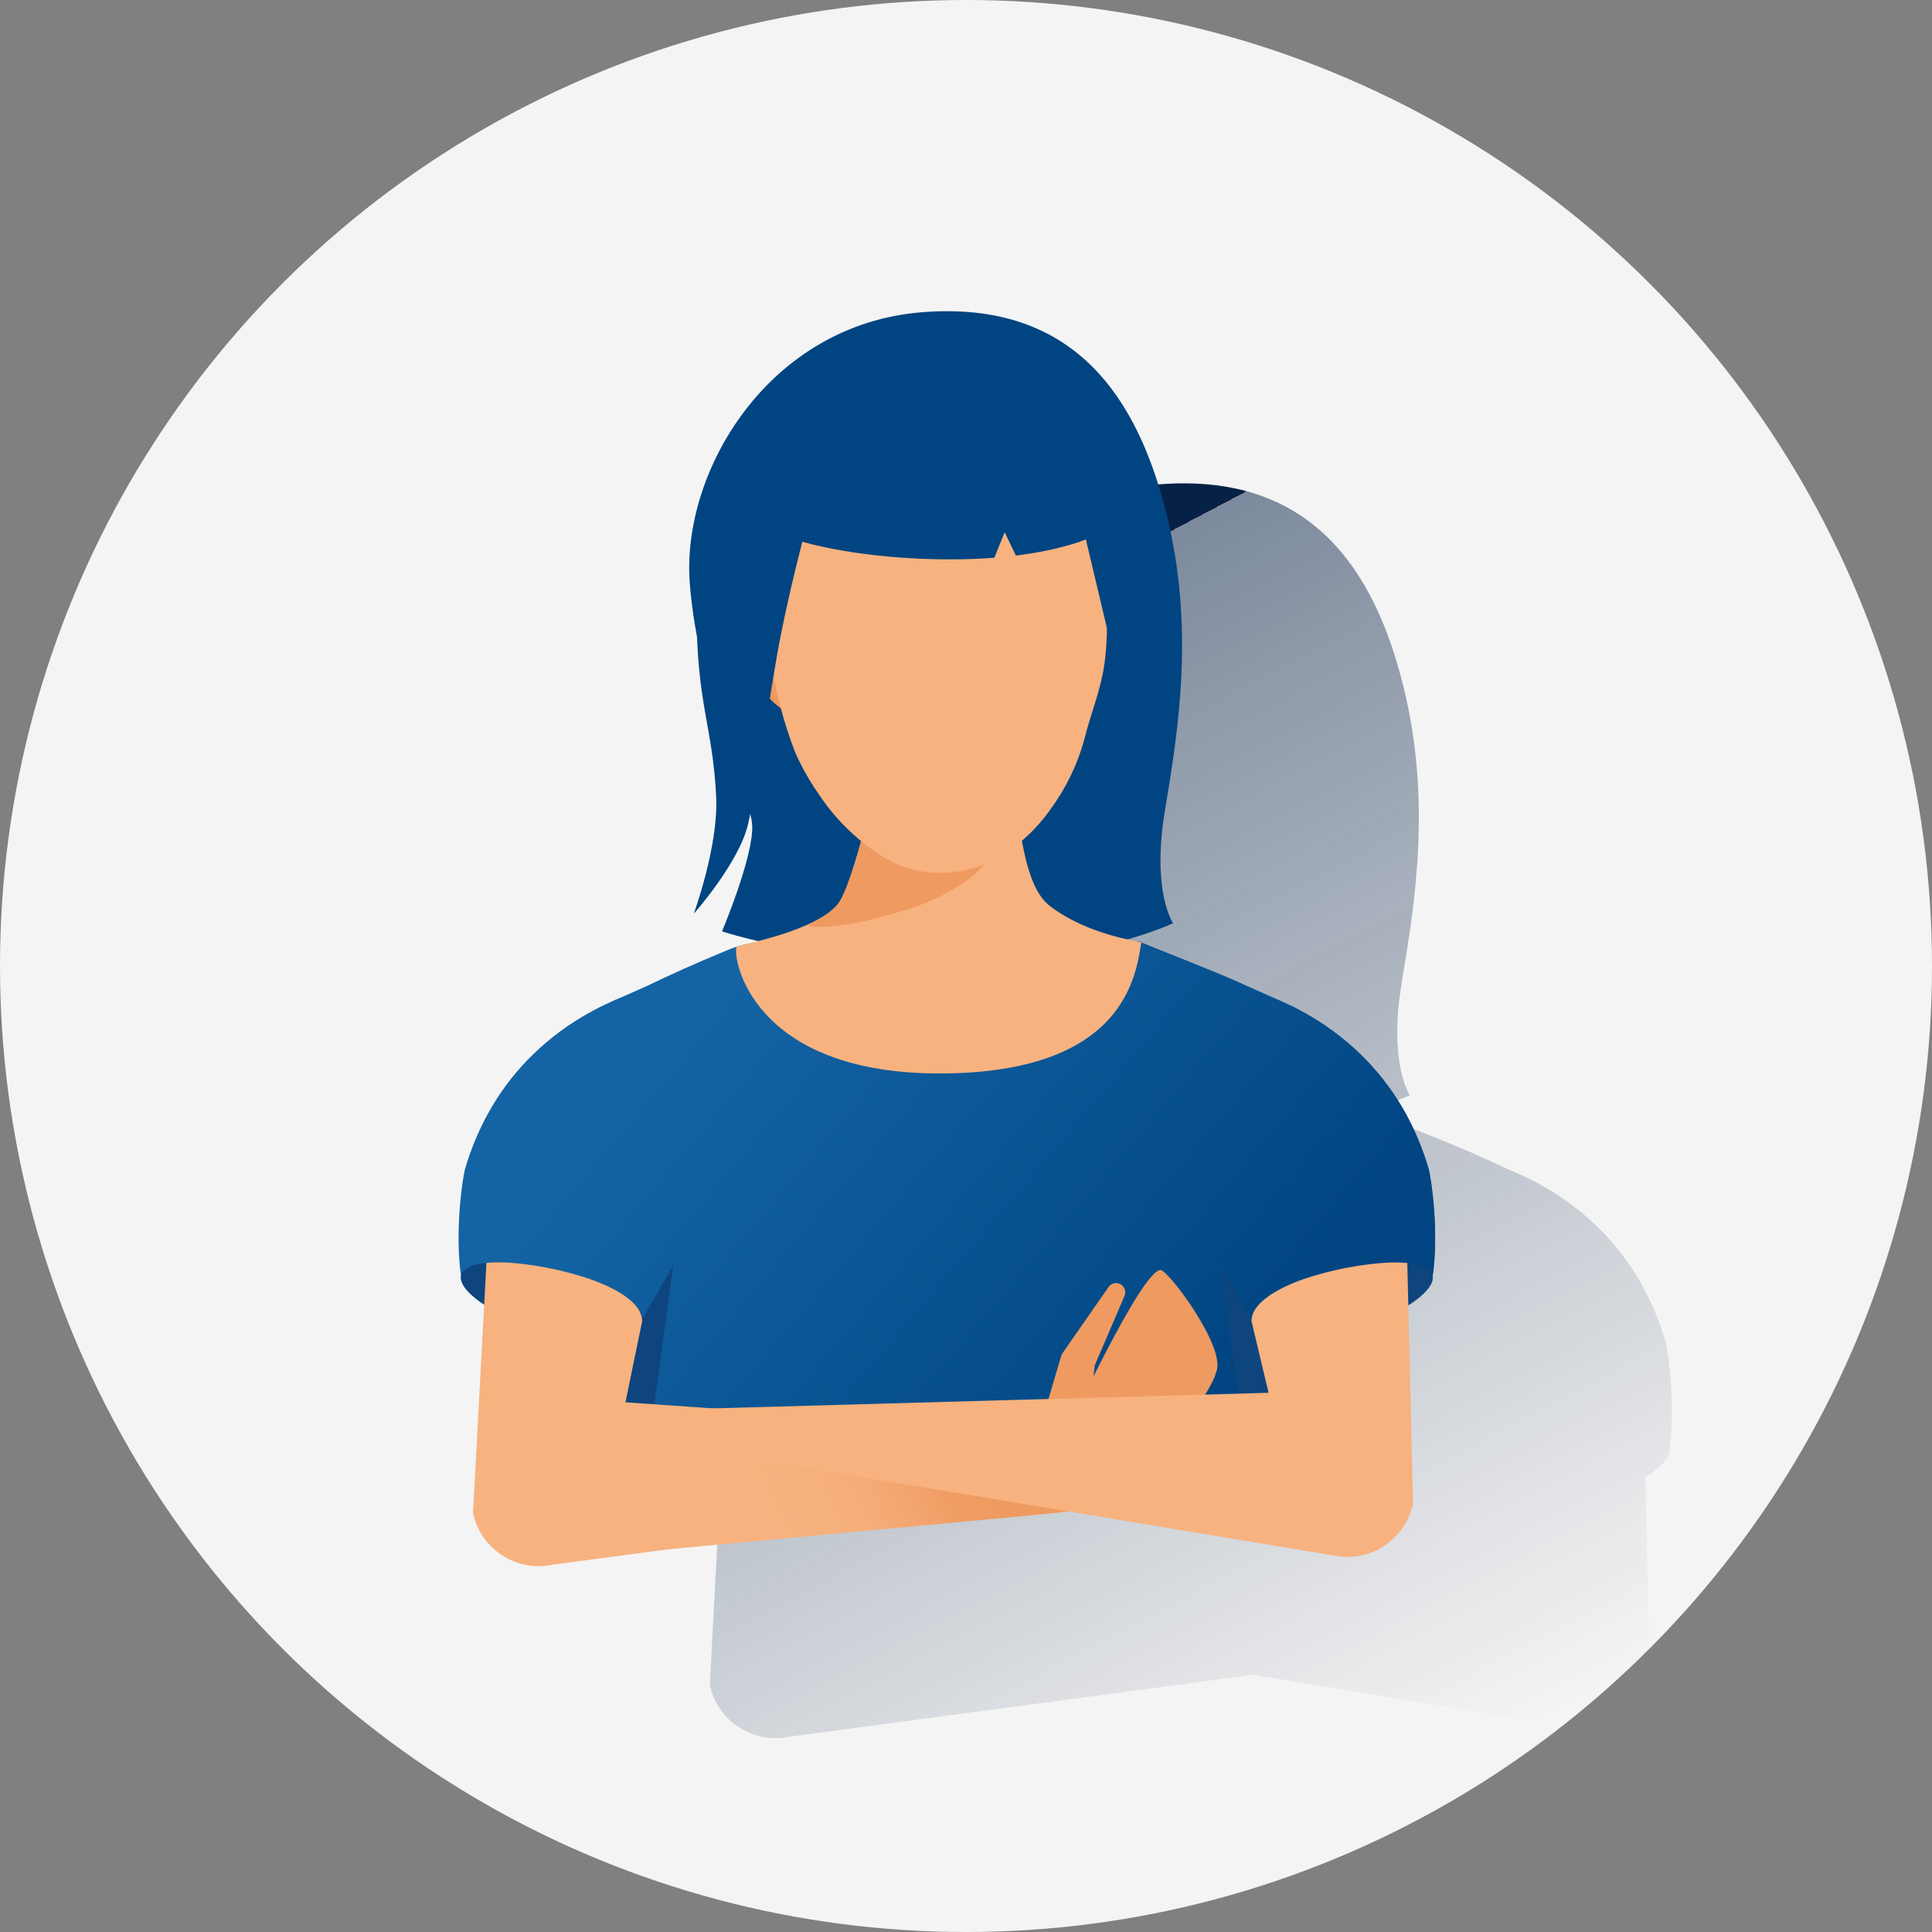 <?xml version="1.0" encoding="UTF-8"?>
<svg width="120px" height="120px" viewBox="0 0 120 120" version="1.1" xmlns="http://www.w3.org/2000/svg" xmlns:xlink="http://www.w3.org/1999/xlink">
    <rect x="0" y="0" width="120" height="120" fill="#808080" stroke="none"/>
    <title>Micro-ilustracion-9</title>
    <defs>
        <linearGradient x1="25.193%" y1="14.158%" x2="63.81%" y2="107.486%" id="linearGradient-1">
            <stop stop-color="#072146" offset="0%"></stop>
            <stop stop-color="#072146" stop-opacity="0.5" offset="0%"></stop>
            <stop stop-color="#072146" stop-opacity="0" offset="100%"></stop>
        </linearGradient>
        <linearGradient x1="83.969%" y1="68.538%" x2="14.922%" y2="33.357%" id="linearGradient-2">
            <stop stop-color="#004481" offset="0%"></stop>
            <stop stop-color="#004481" stop-opacity="0" offset="100%"></stop>
        </linearGradient>
        <linearGradient x1="86.863%" y1="46.67%" x2="45.299%" y2="49.665%" id="linearGradient-3">
            <stop stop-color="#EF9A60" offset="0%"></stop>
            <stop stop-color="#F09D64" offset="20%"></stop>
            <stop stop-color="#F3A56E" offset="37%"></stop>
            <stop stop-color="#F6AF7B" offset="64%"></stop>
            <stop stop-color="#F7B27F" offset="99%"></stop>
        </linearGradient>
    </defs>
    <g id="Micro-ilustracion-9" stroke="none" stroke-width="1" fill="none" fill-rule="evenodd">
        <g id="Group-10-Copy">
            <circle id="Oval-Copy-3" fill="#F4F4F4" cx="60" cy="60" r="60"></circle>
            <g id="Woman-User" transform="translate(12, 12)">
                <g id="Cuadrados_Blancos">
                    <rect id="Rectangle" x="0" y="0" width="96" height="96"></rect>
                </g>
                <g id="Capa_25" transform="translate(16.48, 7.2)" fill-rule="nonzero">
                    <path d="M74.95,64.078 C74.699,63.229 74.384,62.398 74.008,61.597 C73.88,61.31 73.734,61.021 73.566,60.728 C73.328,60.291 73.061,59.851 72.765,59.416 C72.57,59.126 72.358,58.838 72.134,58.554 C71.797,58.122 71.437,57.707 71.054,57.315 C70.48,56.723 69.861,56.178 69.2,55.683 C68.984,55.522 68.768,55.363 68.549,55.213 C68.259,55.022 67.965,54.83 67.672,54.653 C67.198,54.37 66.731,54.123 66.275,53.904 L66.275,53.904 L66.144,53.846 C65.811,53.688 65.483,53.544 65.166,53.413 L64.818,53.258 L64.026,52.885 L63.589,52.694 C63.43,52.618 63.222,52.525 62.978,52.418 L62.787,52.336 C62.331,52.146 61.778,51.91 61.189,51.67 C59.512,50.987 57.581,50.229 56.989,49.974 L56.907,49.974 C56.758,49.942 56.538,49.898 56.264,49.837 C57.23,49.573 58.174,49.235 59.09,48.827 C59.09,48.827 57.739,46.888 58.584,41.829 C59.429,36.77 60.44,30.443 58.669,23.36 C56.898,16.277 53.011,10.122 43.483,10.885 C33.955,11.648 28.555,20.752 29.061,27.669 C29.147,28.797 29.299,29.92 29.515,31.03 C29.69,35.579 30.517,36.995 30.707,40.992 C30.853,44.056 29.315,48.246 29.315,48.246 C29.315,48.246 32.13,45.085 32.688,42.682 C32.731,42.491 32.778,42.278 32.824,42.056 C32.885,42.288 32.925,42.526 32.941,42.766 C33.026,44.706 31.07,49.344 31.07,49.344 C31.07,49.344 31.869,49.613 33.312,49.95 C32.987,50.035 32.706,50.106 32.478,50.16 L32.366,50.189 C32.232,50.219 32.099,50.258 31.97,50.304 L31.97,50.304 C31.728,50.381 31.491,50.47 31.259,50.574 C29.395,51.338 27.754,52.086 26.475,52.706 L24.926,53.395 C24.6,53.523 24.264,53.67 23.92,53.84 L23.79,53.898 L23.79,53.898 C23.334,54.117 22.866,54.365 22.394,54.646 C21.154,55.381 20.018,56.275 19.013,57.307 C18.026,58.325 17.181,59.47 16.501,60.715 C15.922,61.781 15.458,62.907 15.117,64.072 C14.96,64.595 14.462,67.947 14.859,70.722 C14.76,71.224 15.307,71.867 16.301,72.522 L15.606,85.453 C16.088,87.71 18.31,89.15 20.568,88.669 C20.568,88.669 20.57,88.669 20.57,88.669 L49.368,84.819 L69.032,88.083 C71.288,88.568 73.51,87.13 73.995,84.874 C73.995,84.872 73.995,84.87 73.997,84.869 L73.704,72.571 C74.742,71.899 75.323,71.235 75.219,70.722 C75.605,67.954 75.107,64.602 74.95,64.078 Z" id="Path" fill="url(#linearGradient-1)"></path>
                    <path d="M16.366,38.648 C16.366,38.648 22.123,40.587 30.722,40.587 C39.32,40.587 44.382,38.141 44.382,38.141 C44.382,38.141 43.032,36.202 43.877,31.142 C44.722,26.083 45.733,19.757 43.962,12.674 C42.19,5.59 38.31,-0.57 28.782,0.194 C19.254,0.957 13.854,10.061 14.36,16.978 C14.866,23.894 18.155,30.134 18.24,32.074 C18.325,34.013 16.366,38.648 16.366,38.648 Z" id="Path" fill="#004481"></path>
                    <path d="M60.25,53.387 C59.909,52.219 59.445,51.093 58.866,50.024 C58.186,48.778 57.341,47.63 56.354,46.611 C55.349,45.579 54.211,44.685 52.973,43.95 C52.499,43.667 52.032,43.421 51.576,43.202 L51.576,43.202 L51.445,43.144 C51.112,42.986 50.784,42.842 50.467,42.71 L48.888,42.006 C47.613,41.39 43.243,39.691 42.282,39.286 L30.33,39.416 L22.442,39.098 C21.486,39.501 19.078,38.754 16.554,39.878 C14.69,40.642 13.048,41.39 11.77,42.01 L10.221,42.699 C9.894,42.827 9.56,42.974 9.214,43.144 L9.085,43.202 L9.085,43.202 C8.629,43.421 8.16,43.669 7.688,43.95 C6.448,44.685 5.312,45.579 4.307,46.611 C3.32,47.63 2.474,48.781 1.795,50.027 C1.216,51.093 0.752,52.219 0.411,53.384 C0.253,53.914 -0.258,57.346 0.168,60.139 C0.405,61.69 2.338,59.853 2.685,61.522 L7.915,62.858 L7.36,73.206 L10.958,76.643 L32.723,73.386 L49.312,74.997 L53.296,73.208 L52.742,62.854 L57.973,61.518 C58.32,59.85 60.253,61.686 60.49,60.136 C60.918,57.349 60.408,53.917 60.25,53.387 Z" id="Path" fill="#1464A5"></path>
                    <path d="M58.866,50.024 C58.186,48.778 57.341,47.63 56.354,46.611 C55.349,45.579 54.211,44.685 52.973,43.95 C52.499,43.667 52.032,43.421 51.576,43.202 L51.576,43.202 L51.445,43.144 C51.112,42.986 50.784,42.842 50.467,42.71 L48.888,42.006 C47.613,41.39 43.243,39.691 42.282,39.286 L38.33,39.33 C37.518,41.861 34.406,44.312 30.574,44.352 C26.715,44.302 23.79,41.701 23.067,39.122 L22.442,39.096 C21.486,39.499 19.078,38.752 16.554,39.877 C14.69,40.64 13.048,41.389 11.77,42.008 L10.221,42.698 C9.894,42.826 9.56,42.973 9.214,43.142 L9.085,43.2 L9.085,43.2 C8.629,43.419 8.16,43.667 7.688,43.949 C6.448,44.683 5.312,45.578 4.307,46.61 C3.32,47.629 2.474,48.779 1.795,50.026 C1.216,51.091 0.752,52.218 0.411,53.382 C0.253,53.912 -0.258,57.344 0.168,60.138 C0.405,61.688 2.338,59.851 2.685,61.52 L7.915,62.856 L7.803,65.038 C10.349,64.229 12.341,63.374 12.341,63.374 C12.341,64.507 9.755,68.005 7.477,71.16 L7.366,73.222 L10.203,75.93 L31.077,72.448 L50.232,74.602 L53.302,73.222 L53.162,70.571 C51.206,67.784 48.834,64.55 48.834,63.376 C48.834,63.376 50.53,63.475 52.787,63.595 L52.749,62.87 L57.979,61.534 C58.326,59.866 60.259,61.702 60.496,60.152 C60.922,57.358 60.411,53.926 60.253,53.397 C59.91,52.222 59.446,51.093 58.866,50.024 Z" id="Path" fill="url(#linearGradient-2)"></path>
                    <polyline id="Path" fill="#0E457F" points="11.251 63.01 13.342 59.382 11.885 70.027 11.042 70.512 9.35 67.47"></polyline>
                    <path d="M0.165,59.986 C-0.152,61.059 2.646,62.829 6.432,63.939 C10.218,65.05 9.869,65.008 10.178,63.939 C10.368,63.291 11.469,62.794 11.469,62.794 C11.216,61.424 9.069,60.502 7.576,60.067 C3.792,58.946 0.478,58.912 0.165,59.986 Z" id="Path" fill="#0E457F"></path>
                    <path d="M7.574,60.056 C9.04,60.488 11.406,61.488 11.406,62.859 L10.368,67.899 L45.413,70.347 C44.912,70.758 43.835,72.856 43.158,72.998 L5.862,77.984 C3.605,78.467 1.382,77.029 0.899,74.771 C0.899,74.771 0.899,74.77 0.899,74.77 L1.733,59.238 C2.205,59.198 2.68,59.194 3.154,59.226 C4.653,59.339 6.136,59.618 7.574,60.056 Z" id="Path" fill="#F7B27F"></path>
                    <path d="M42.41,39.341 C42.085,41.232 41.504,47.474 29.87,47.474 C18.184,47.474 16.998,40.272 17.27,39.608 C17.653,39.432 22.198,38.63 23.571,36.949 C24.23,36.13 25.134,32.638 25.253,32.104 C25.491,30.941 25.651,29.763 25.734,28.579 C25.763,28.23 25.794,27.859 25.827,27.446 C25.917,26.301 26.018,24.867 26.142,23.056 C26.154,22.824 26.194,22.594 26.262,22.373 C26.306,22.24 26.365,22.112 26.437,21.99 C27.688,19.89 32.928,19.542 34.141,21.203 C34.459,21.642 34.419,22.125 34.37,22.65 C34.37,22.672 34.37,22.696 34.37,22.718 C34.258,23.917 34.208,25.122 34.224,26.325 C34.224,26.578 34.224,26.827 34.234,27.072 C34.234,27.488 34.267,27.885 34.293,28.261 C34.346,29.243 34.462,30.221 34.642,31.187 C35.067,33.342 35.362,36.011 36.725,37.066 C39.024,38.851 42.197,39.245 42.41,39.341 Z" id="Path" fill="#F7B27F"></path>
                    <path d="M34.219,31.886 C34.31,31.667 34.41,31.442 34.499,31.205 L34.55,30.782 C34.414,29.947 34.322,29.104 34.274,28.259 C34.248,27.877 34.224,27.486 34.214,27.07 C34.214,27.027 34.214,26.982 34.214,26.939 L25.878,26.626 C25.856,26.915 25.835,27.198 25.813,27.454 C25.779,27.867 25.747,28.237 25.72,28.587 C25.637,29.771 25.477,30.949 25.238,32.112 C25.12,32.646 24.214,36.139 23.557,36.957 C23.174,37.44 22.51,37.85 21.768,38.194 C21.566,38.576 24.349,38.261 25.546,37.941 C28.154,37.248 29.821,36.795 31.846,35.282 C32.608,34.696 33.459,33.558 34.219,31.886 Z" id="Path" fill="#EF9A60"></path>
                    <polyline id="Path" fill="#0E457F" points="49.408 63.01 47.317 59.382 48.774 70.027 49.618 70.512 51.309 67.47"></polyline>
                    <path d="M60.494,59.986 C60.811,61.059 58.003,62.829 54.227,63.939 C50.451,65.05 50.79,65.008 50.482,63.939 C50.291,63.291 49.19,62.794 49.19,62.794 C49.443,61.424 51.59,60.502 53.083,60.067 C56.867,58.946 60.181,58.912 60.494,59.986 Z" id="Path" fill="#0E457F"></path>
                    <path d="M35.717,70.834 L37.413,65.086 L37.461,64.928 L37.51,64.856 L40.339,60.789 C40.493,60.512 40.842,60.413 41.118,60.565 C41.395,60.718 41.494,61.067 41.342,61.344 L41.342,61.344 L41.322,61.395 L39.352,65.992 L39.517,65.61 L38.803,71.595 C38.694,72.47 37.896,73.093 37.021,72.984 C36.149,72.877 35.528,72.085 35.63,71.213 C35.642,71.126 35.659,71.042 35.682,70.957 L35.717,70.834 Z" id="Path" fill="#EF9A60"></path>
                    <path d="M37.978,73.718 C38.288,74.122 39.589,74.997 39.963,74.71 C42.096,73.069 46.624,67.811 47.07,65.986 C47.682,64.506 44.109,59.714 43.61,59.685 C42.454,59.618 37.784,69.715 37.784,69.715 C34.147,73.253 37.138,72.624 37.978,73.718 Z" id="Path" fill="#EF9A60"></path>
                    <path d="M38.502,74.538 C35.696,73.888 28.235,72.629 25.118,71.731 L5.041,72.102 C5.041,72.102 3.236,73.033 3.185,73.561 C2.969,75.721 4.289,76.854 7.96,77.504 L35.048,74.97 C35.563,74.899 37.856,74.752 38.502,74.538 Z" id="Path" fill="url(#linearGradient-3)"></path>
                    <path d="M53.085,60.056 C51.619,60.488 49.253,61.488 49.253,62.859 L50.314,67.309 L13.133,68.352 C13.634,68.765 16.344,71.067 17.022,71.216 L54.322,77.41 C56.578,77.894 58.8,76.456 59.285,74.2 C59.285,74.198 59.285,74.197 59.286,74.195 L58.93,59.248 C58.458,59.208 57.982,59.203 57.509,59.235 C56.008,59.346 54.525,59.621 53.085,60.056 Z" id="Path" fill="#F7B27F"></path>
                    <path d="M20.63,19.094 C20.63,19.094 19.496,17.162 18.504,17.387 C18.227,17.475 17.997,17.669 17.861,17.925 C16.851,19.514 18.477,22.819 18.75,23.36 C18.89,23.618 19.502,24.683 20.597,25.078 C21.019,25.256 21.488,25.293 21.933,25.181 C22.094,25.138 22.246,25.067 22.384,24.973 C23.574,23.856 20.63,19.094 20.63,19.094 Z" id="Path" fill="#EF9A60"></path>
                    <path d="M30.33,4.728 C26.926,4.523 23.621,5.907 21.379,8.477 C19.539,11.15 19.106,13.411 19,14.778 C18.931,15.678 19,16.643 19.122,18.568 C19.232,20.211 19.312,21.49 19.632,23.112 C19.925,24.608 20.347,26.074 20.898,27.496 C20.974,27.675 21.064,27.878 21.165,28.08 C21.522,28.806 21.934,29.506 22.4,30.168 C23.08,31.19 23.901,32.112 24.84,32.904 C25.776,33.667 27.093,34.736 29.115,34.976 C30.646,35.138 32.189,34.821 33.533,34.069 C34.822,33.301 35.934,32.266 36.79,31.032 C37.747,29.73 38.454,28.261 38.877,26.702 C39.229,25.198 39.896,23.722 40.133,21.93 C40.426,19.726 40.198,17.504 40.221,15.675 C40.024,14.294 39.658,12.944 39.133,11.653 C38.757,10.722 38.298,9.827 37.762,8.978 C36.067,6.494 33.328,4.93 30.33,4.728 Z" id="Path" fill="#F7B27F"></path>
                    <path d="M29.63,2.891 C17.042,2.862 14.779,14.389 14.779,18.584 C14.779,24.592 15.79,25.829 16.003,30.299 C16.149,33.363 14.611,37.554 14.611,37.554 C14.611,37.554 17.426,34.392 17.984,31.989 C18.61,29.29 19.416,23.264 20.008,20.29 C20.6,17.315 21.355,14.448 21.355,14.448 C21.355,14.448 24.899,15.544 30.547,15.544 C31.549,15.544 32.456,15.504 33.28,15.442 L33.922,13.859 L34.619,15.306 C37.531,14.944 38.966,14.301 38.966,14.301 L40.84,22.205 L41.656,20.702 L42.526,17.568 C42.525,17.568 41.403,2.917 29.63,2.891 Z" id="Path" fill="#004481"></path>
                </g>
            </g>
        </g>
    </g>
</svg>